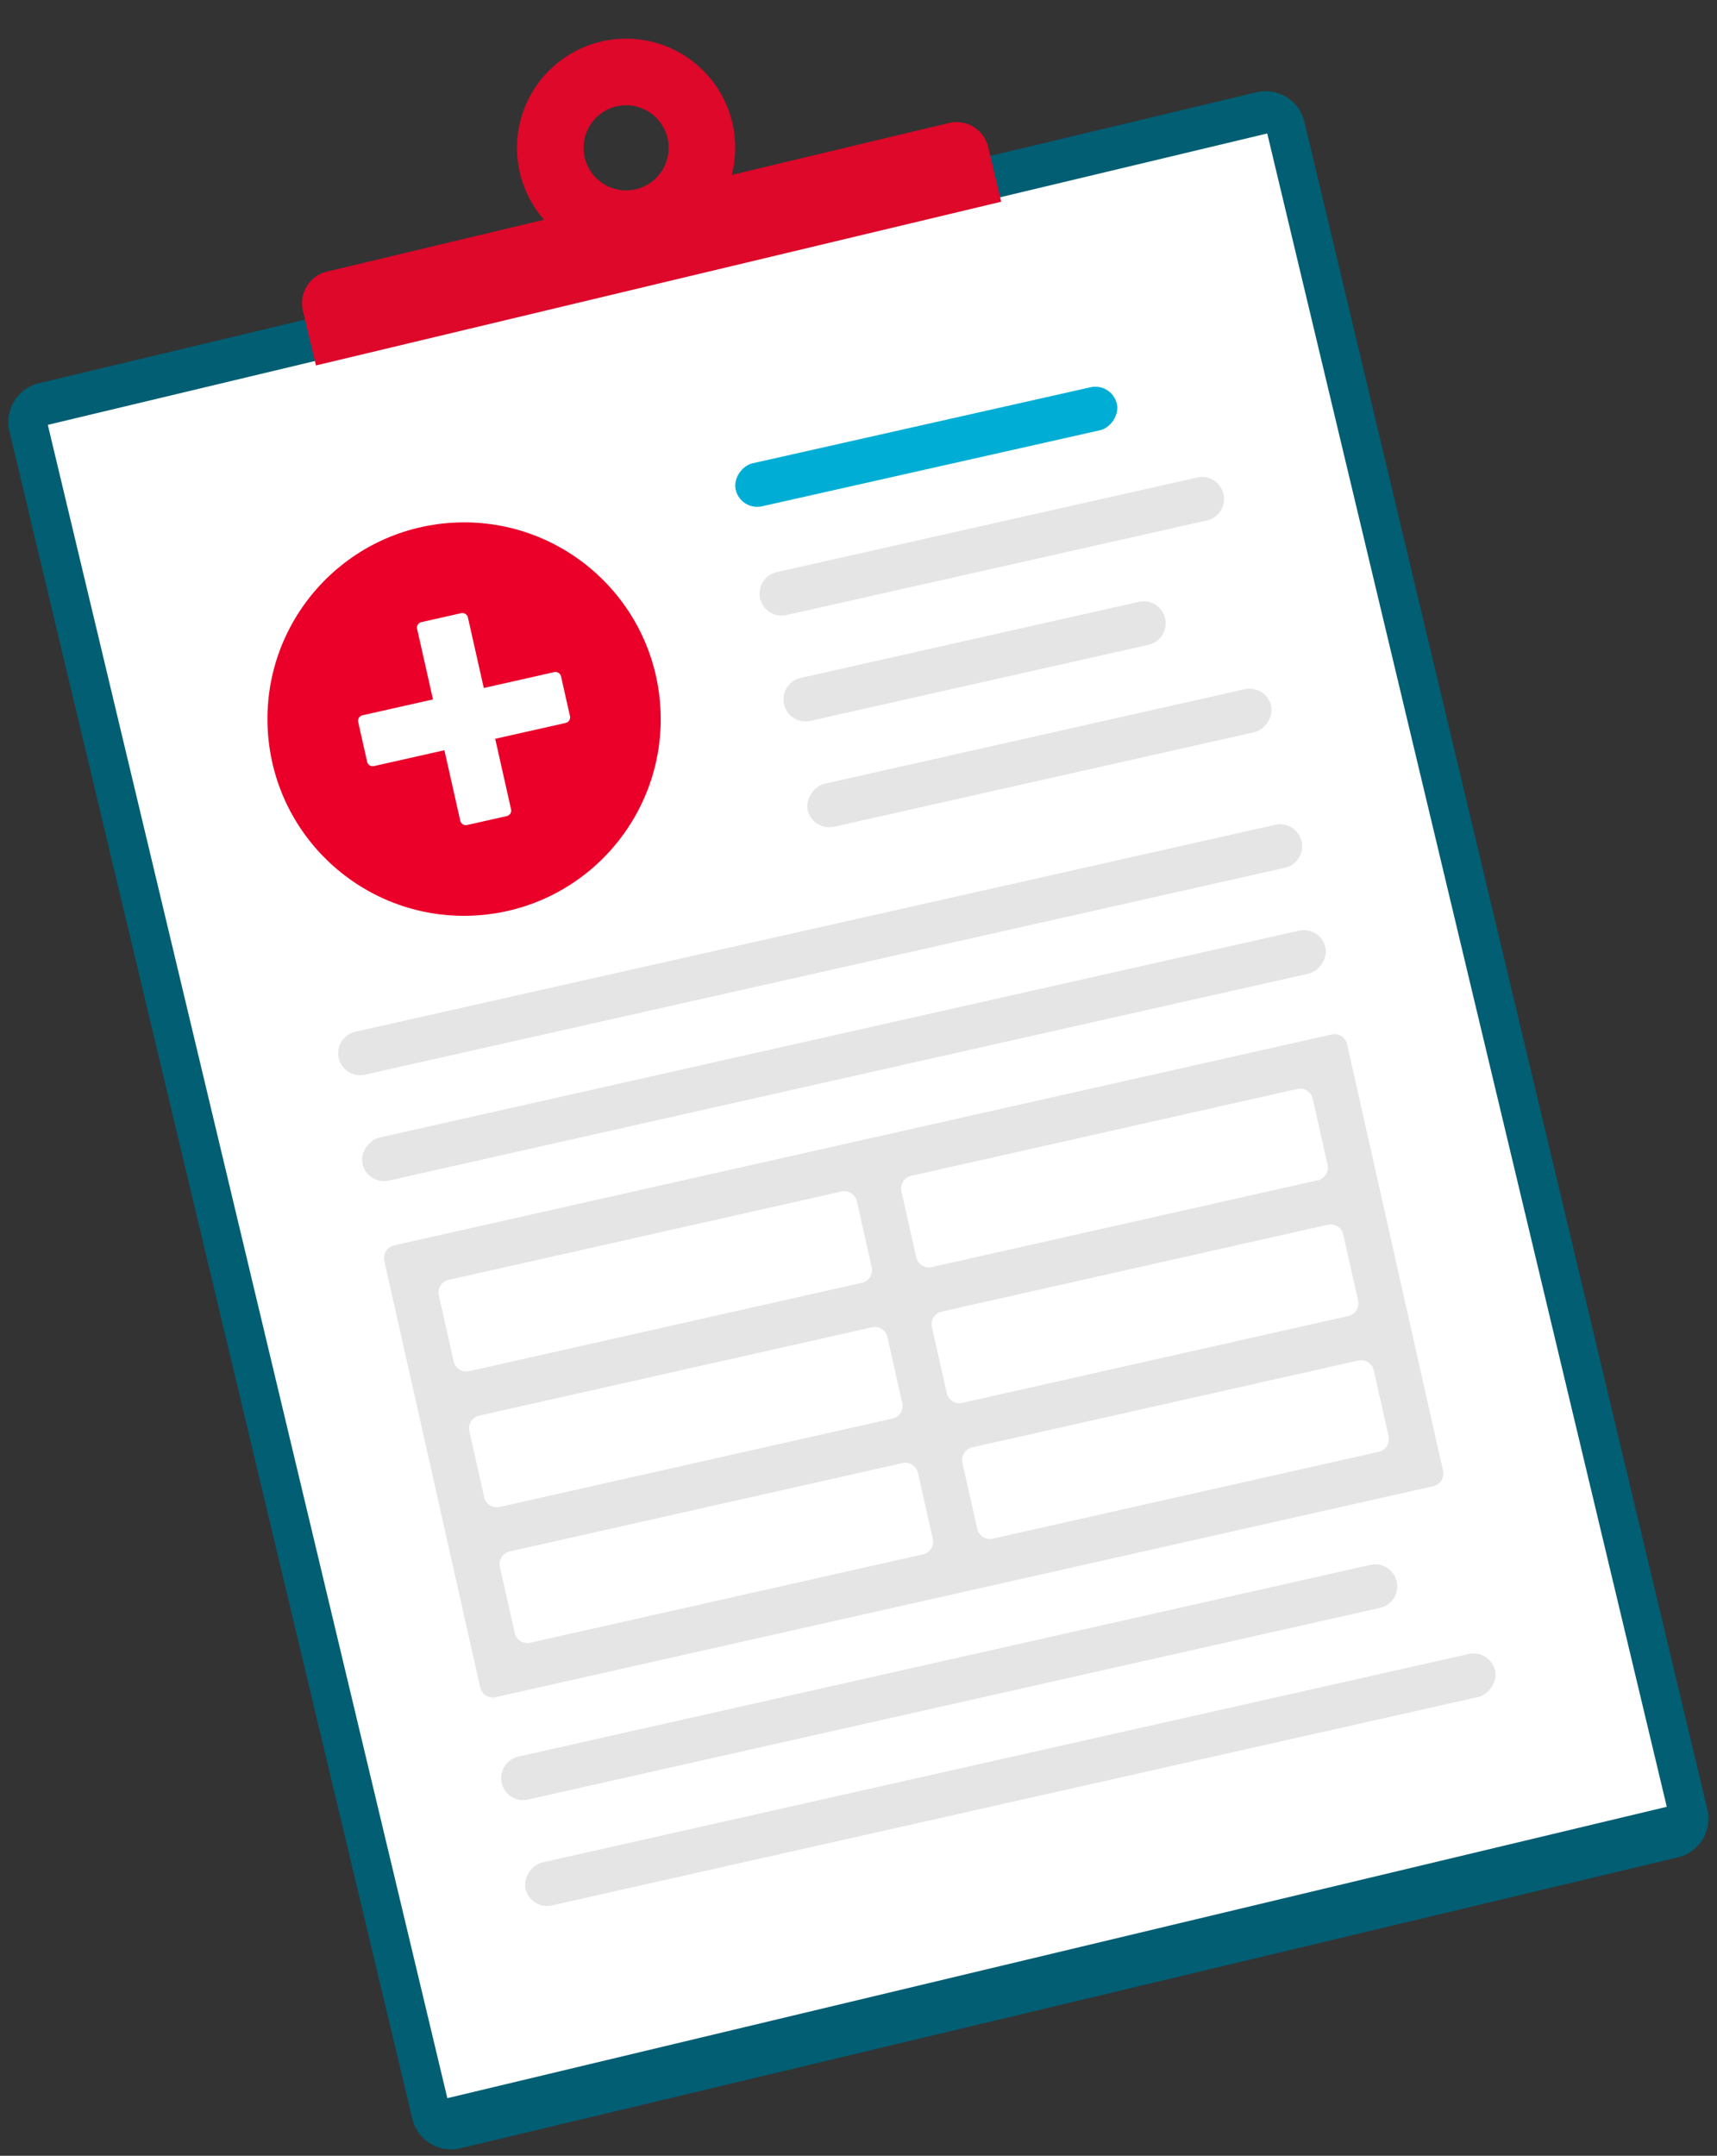 <svg xmlns="http://www.w3.org/2000/svg" width="108.417" height="136.07" viewBox="0 0 108.417 136.07">
  <rect x="0" y="0" width="108.417" height="136.07" fill="#333333" stroke="none"/>
  <g id="Grupo_15724" data-name="Grupo 15724" transform="matrix(0.899, -0.438, 0.438, 0.899, -238.496, 34.868)">
    <g id="Grupo_15701" data-name="Grupo 15701" transform="translate(193.955 95.386)">
      <g id="Grupo_15700" data-name="Grupo 15700" transform="translate(0 0)">
        <path id="Rectángulo_45445" data-name="Rectángulo 45445" d="M2.517,0H81.552a2.516,2.516,0,0,1,2.516,2.516v109.51a2.516,2.516,0,0,1-2.516,2.516H2.517A2.517,2.517,0,0,1,0,112.026V2.517A2.517,2.517,0,0,1,2.517,0Z" transform="translate(24.874) rotate(12.542)" fill="#015e73"/>
      </g>
    </g>
    <g id="Grupo_15703" data-name="Grupo 15703" transform="translate(197.058 98.54)">
      <g id="Grupo_15702" data-name="Grupo 15702" transform="translate(0 0)">
        <rect id="Rectángulo_45446" data-name="Rectángulo 45446" width="79.164" height="108.588" transform="translate(23.581 0) rotate(12.542)" fill="#fff"/>
      </g>
    </g>
    <g id="Grupo_15708" data-name="Grupo 15708" transform="translate(237.501 91.926)">
      <g id="Grupo_15705" data-name="Grupo 15705" transform="translate(0 5.194)">
        <g id="Grupo_15704" data-name="Grupo 15704">
          <path id="Rectángulo_45447" data-name="Rectángulo 45447" d="M2.051,0H42.435a2.051,2.051,0,0,1,2.051,2.051V5.6a0,0,0,0,1,0,0H0a0,0,0,0,1,0,0V2.051A2.051,2.051,0,0,1,2.051,0Z" transform="translate(1.217 0) rotate(12.542)" fill="#dd082a"/>
        </g>
      </g>
      <g id="Grupo_15707" data-name="Grupo 15707" transform="translate(16.737 0)">
        <g id="Grupo_15706" data-name="Grupo 15706">
          <path id="Trazado_53906" data-name="Trazado 53906" d="M409.6,105.54a6.889,6.889,0,1,1,8.22-5.229A6.9,6.9,0,0,1,409.6,105.54Zm2.079-9.346a2.686,2.686,0,1,0,2.039,3.2A2.688,2.688,0,0,0,411.682,96.194Z" transform="translate(-404.209 -91.926)" fill="#dd082a"/>
        </g>
      </g>
    </g>
    <g id="Grupo_15723" data-name="Grupo 15723" transform="translate(206.965 110.519)">
      <g id="Grupo_15722" data-name="Grupo 15722" transform="translate(0 0)">
        <g id="Grupo_15710" data-name="Grupo 15710" transform="translate(12.938)">
          <g id="Grupo_15709" data-name="Grupo 15709">
            <circle id="Elipse_1857" data-name="Elipse 1857" cx="12.416" cy="12.416" r="12.416" transform="translate(0 22.93) rotate(-67.431)" fill="#ea0029"/>
          </g>
          <path id="Trazado_53907" data-name="Trazado 53907" d="M330.828,196.556l-4.439-1.049,1.049-4.439a.359.359,0,0,0-.267-.432l-2.5-.591a.359.359,0,0,0-.432.267l-1.049,4.439-4.439-1.049a.359.359,0,0,0-.432.267l-.591,2.5a.359.359,0,0,0,.267.432l4.439,1.049-1.049,4.439a.359.359,0,0,0,.267.431l2.5.592a.359.359,0,0,0,.432-.267l1.049-4.439,4.439,1.049a.359.359,0,0,0,.432-.267l.591-2.5A.359.359,0,0,0,330.828,196.556Z" transform="translate(-308.181 -180.498)" fill="#fff"/>
        </g>
        <g id="Grupo_15715" data-name="Grupo 15715" transform="translate(45.839 9.37)">
          <g id="Grupo_15711" data-name="Grupo 15711" transform="translate(4.769)">
            <rect id="Rectángulo_45448" data-name="Rectángulo 45448" width="2.779" height="24.67" rx="1.39" transform="translate(0 2.705) rotate(-76.7)" fill="#00aed5"/>
          </g>
          <g id="Grupo_15712" data-name="Grupo 15712" transform="translate(3.432 7.13)">
            <path id="Trazado_53908" data-name="Trazado 53908" d="M438.729,223.325l-26.48-6.26a1.39,1.39,0,0,1-1.032-1.672h0a1.39,1.39,0,0,1,1.672-1.032l26.48,6.26a1.389,1.389,0,0,1,1.032,1.672h0A1.389,1.389,0,0,1,438.729,223.325Z" transform="translate(-411.178 -214.324)" fill="#e5e5e5"/>
          </g>
          <g id="Grupo_15713" data-name="Grupo 15713" transform="translate(1.857 13.794)">
            <path id="Trazado_53909" data-name="Trazado 53909" d="M428.059,245.343l-21.3-5.036a1.389,1.389,0,0,1-1.032-1.672h0a1.39,1.39,0,0,1,1.672-1.032l21.3,5.036a1.389,1.389,0,0,1,1.032,1.672h0A1.39,1.39,0,0,1,428.059,245.343Z" transform="translate(-405.684 -237.565)" fill="#e5e5e5"/>
          </g>
          <g id="Grupo_15714" data-name="Grupo 15714" transform="translate(0 20.175)">
            <rect id="Rectángulo_45449" data-name="Rectángulo 45449" width="2.779" height="29.989" rx="1.39" transform="translate(0 2.705) rotate(-76.7)" fill="#e5e5e5"/>
          </g>
        </g>
        <g id="Grupo_15718" data-name="Grupo 15718" transform="translate(10.788 30.929)">
          <g id="Grupo_15716" data-name="Grupo 15716" transform="translate(1.857)">
            <path id="Trazado_53910" data-name="Trazado 53910" d="M342.442,281.084l-57.938-13.7a1.389,1.389,0,0,1-1.032-1.672h0a1.389,1.389,0,0,1,1.672-1.032l57.938,13.7a1.389,1.389,0,0,1,1.032,1.672h0A1.389,1.389,0,0,1,342.442,281.084Z" transform="translate(-283.434 -264.647)" fill="#e5e5e5"/>
          </g>
          <g id="Grupo_15717" data-name="Grupo 15717" transform="translate(0 6.381)">
            <rect id="Rectángulo_45450" data-name="Rectángulo 45450" width="2.778" height="62.313" rx="1.389" transform="translate(0 2.704) rotate(-76.7)" fill="#e5e5e5"/>
          </g>
        </g>
        <g id="Grupo_15721" data-name="Grupo 15721" transform="translate(0 76.564)">
          <g id="Grupo_15719" data-name="Grupo 15719" transform="translate(1.857)">
            <path id="Trazado_53911" data-name="Trazado 53911" d="M300.545,439.239l-53.667-12.686a1.389,1.389,0,0,1-1.032-1.672h0a1.389,1.389,0,0,1,1.672-1.032l53.666,12.686a1.389,1.389,0,0,1,1.032,1.672h0A1.389,1.389,0,0,1,300.545,439.239Z" transform="translate(-245.809 -423.812)" fill="#e5e5e5"/>
          </g>
          <g id="Grupo_15720" data-name="Grupo 15720" transform="translate(0 6.382)">
            <rect id="Rectángulo_45451" data-name="Rectángulo 45451" width="2.778" height="62.75" rx="1.389" transform="translate(0 2.704) rotate(-76.7)" fill="#e5e5e5"/>
          </g>
        </g>
      </g>
      <path id="Trazado_53912" data-name="Trazado 53912" d="M317.223,324.7l-2.006-.474h0L289.309,318.1h0l-2.8-.662h0l-24.562-5.806h0l-3.777-.893a.816.816,0,0,0-.983.607l-.759,3.21-1.074,4.544h0l-.662,2.8h0l-1.358,5.747h0l-.662,2.8h0l-1.359,5.747-.474,2.006a.817.817,0,0,0,.607.983l2.006.474,26.332,6.225h0l2.8.662h0l26.556,6.277.62.147.737.174a.817.817,0,0,0,.983-.607l.206-.873.115-.485,2.174-9.2,1.358-5.747.662-2.8,1.833-7.754A.817.817,0,0,0,317.223,324.7Zm-36.589,17.59a.817.817,0,0,1-.983.607L254.91,337.05a.817.817,0,0,1-.607-.983l.983-4.157a.817.817,0,0,1,.983-.607l24.742,5.849a.817.817,0,0,1,.607.983Zm2.021-8.548a.817.817,0,0,1-.983.607L256.93,328.5a.817.817,0,0,1-.607-.983l.983-4.157a.817.817,0,0,1,.983-.607l24.742,5.849a.817.817,0,0,1,.607.983Zm2.021-8.548a.817.817,0,0,1-.983.607l-24.742-5.849a.817.817,0,0,1-.607-.983l.983-4.157a.817.817,0,0,1,.983-.607l24.742,5.849a.817.817,0,0,1,.607.983Zm24.667,23.883a.817.817,0,0,1-.983.607l-24.317-5.748a.817.817,0,0,1-.607-.983l.983-4.157a.817.817,0,0,1,.983-.607l24.317,5.748a.817.817,0,0,1,.607.983Zm2.021-8.548a.817.817,0,0,1-.983.607l-24.317-5.748a.817.817,0,0,1-.607-.983l.983-4.157a.817.817,0,0,1,.983-.607l24.317,5.748a.817.817,0,0,1,.607.983Zm2.021-8.548a.817.817,0,0,1-.983.607l-24.317-5.748a.817.817,0,0,1-.607-.983l.983-4.157a.817.817,0,0,1,.983-.607l24.317,5.748a.817.817,0,0,1,.607.983Z" transform="translate(-247.524 -266.582)" fill="#e5e5e5"/>
    </g>
  </g>
</svg>
